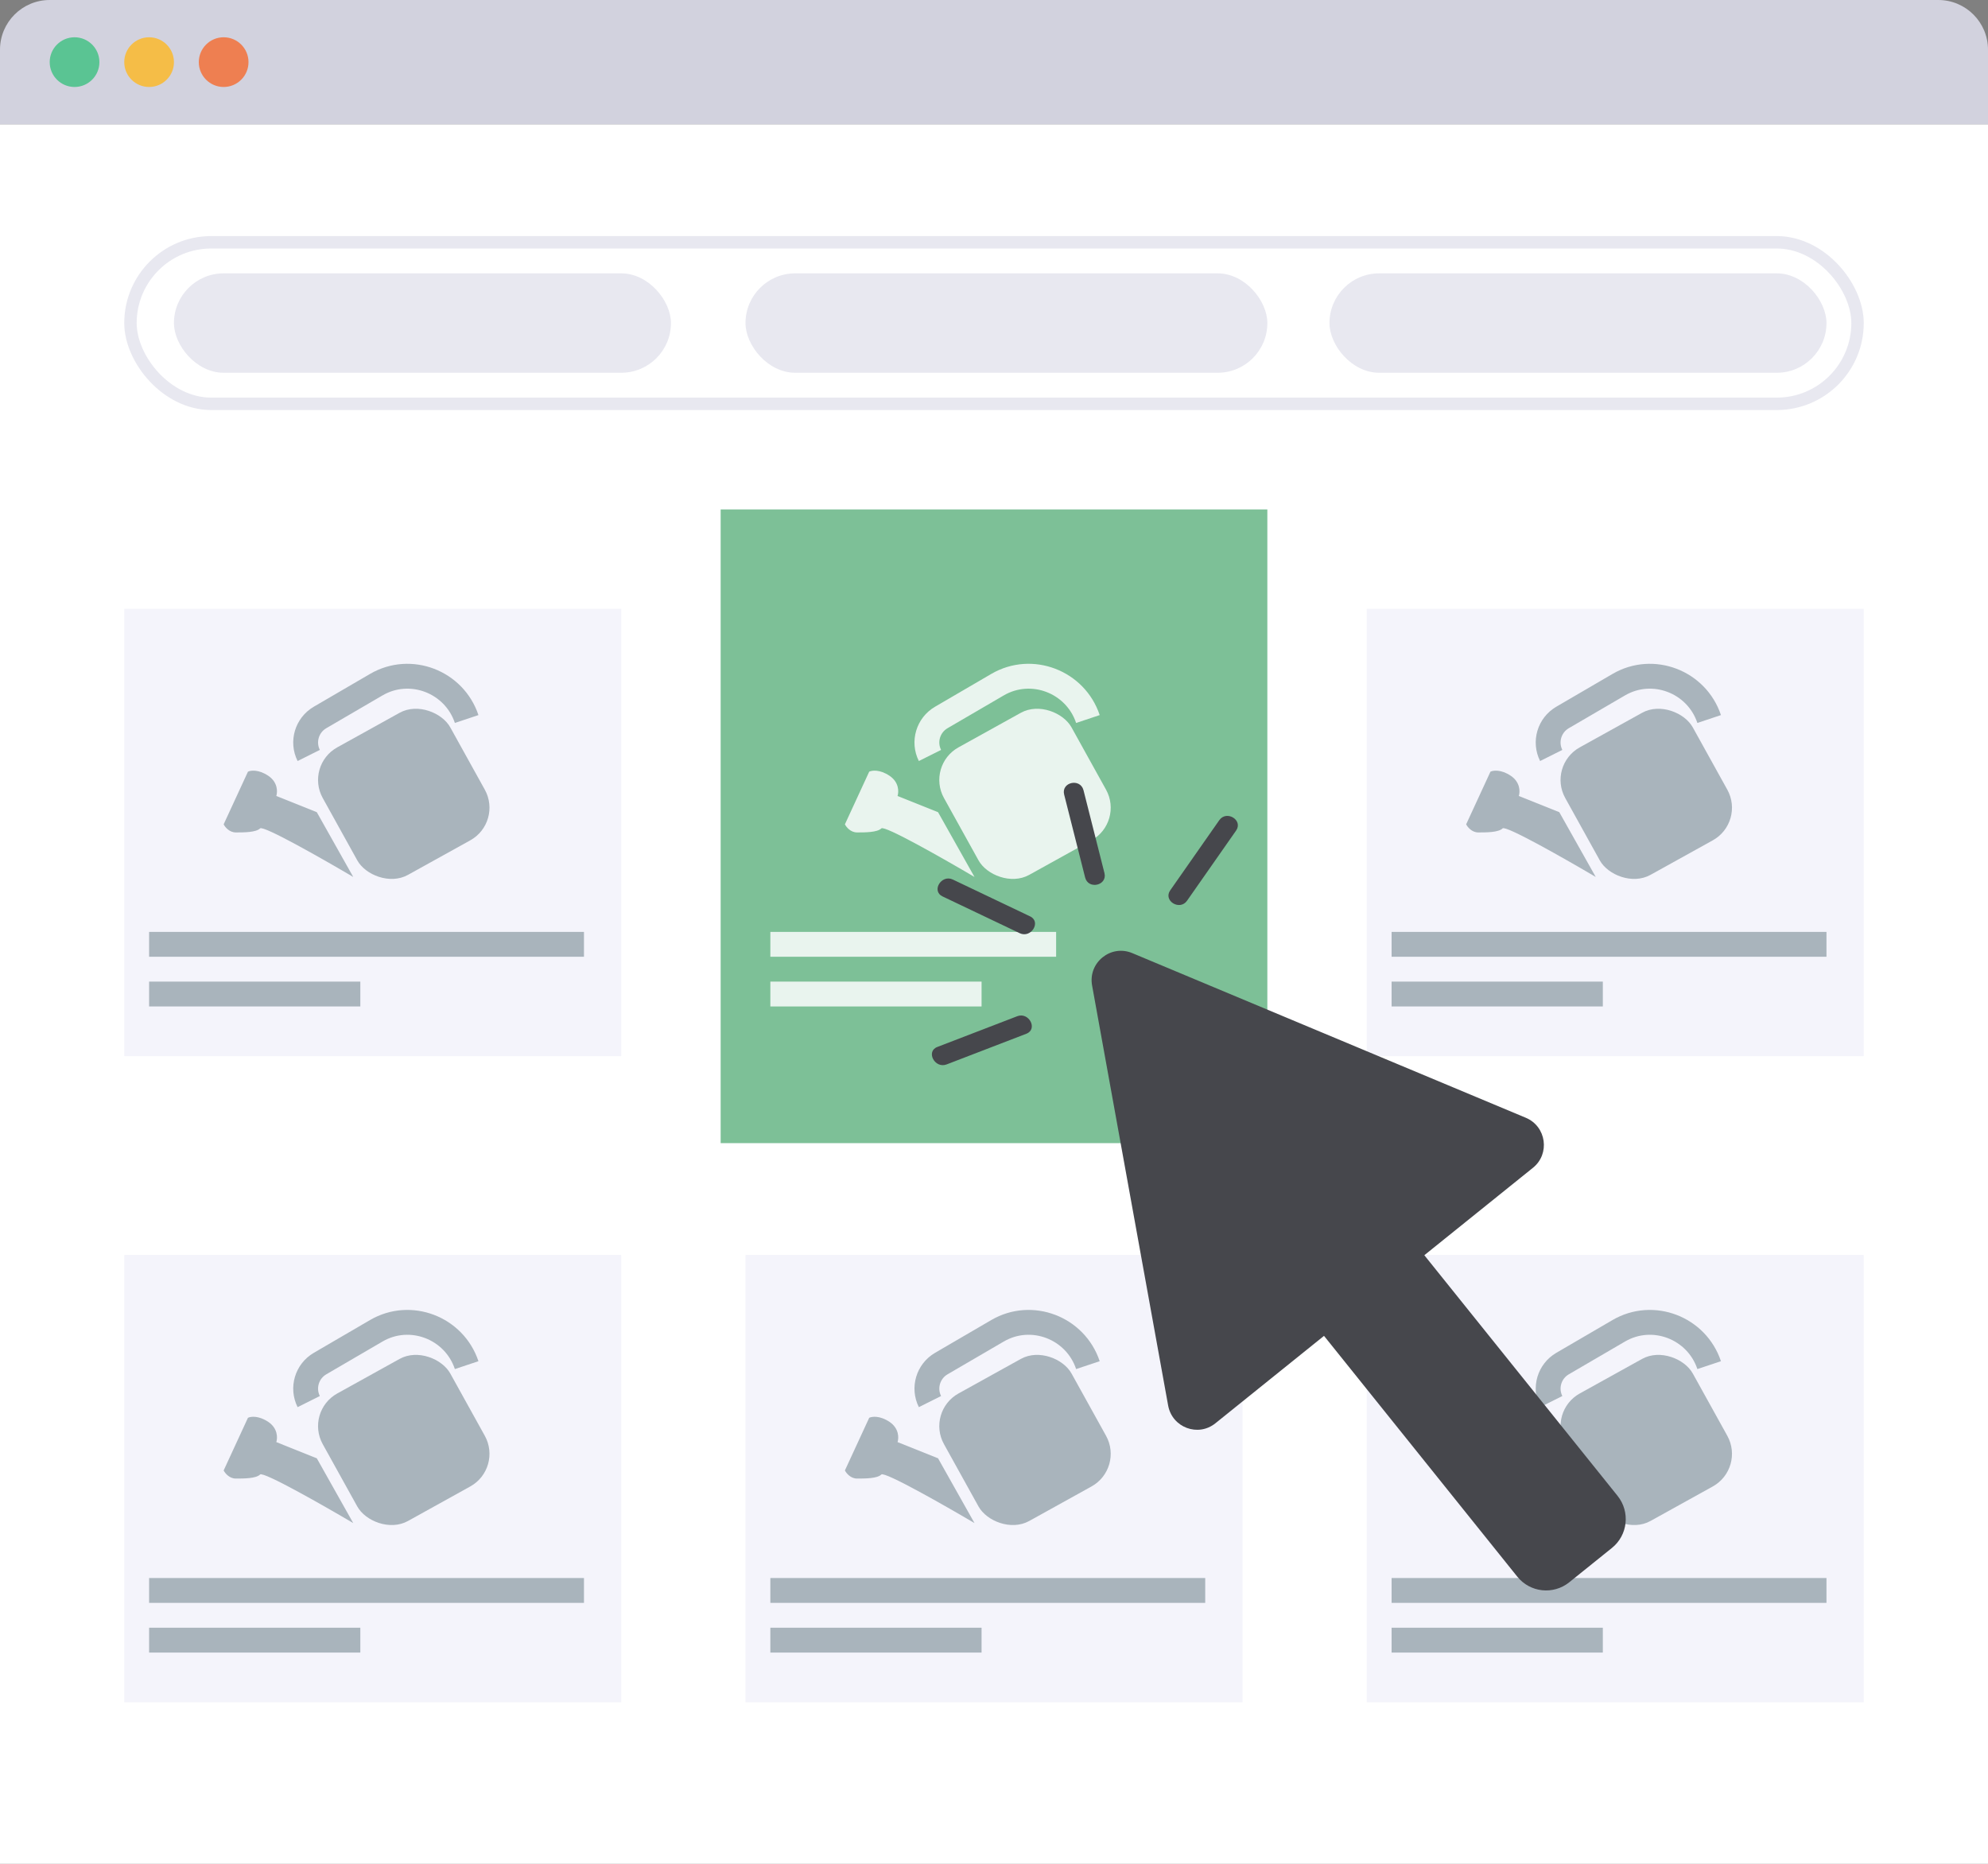 <svg width="160" height="150" viewBox="0 0 160 150" fill="none" xmlns="http://www.w3.org/2000/svg">
<rect x="0" y="0" width="160" height="150" fill="#808080" stroke="none"/>
<rect y="10" width="160" height="140" fill="white"/>
<path d="M0 4C0 1.791 1.791 0 4 0H156C158.209 0 160 1.791 160 4V10H0V4Z" fill="#D2D2DE"/>
<circle cx="6" cy="5" r="2" fill="#5AC493"/>
<circle cx="12" cy="5" r="2" fill="#F5BD47"/>
<circle cx="18" cy="5" r="2" fill="#EE7F51"/>
<rect x="110" y="49" width="40" height="36" fill="#F4F4FB"/>
<rect x="112" y="75" width="35" height="2" fill="#A9B4BC"/>
<rect x="112" y="79" width="17" height="2" fill="#A9B4BC"/>
<path d="M122.238 64.061L125.497 65.365L128.431 70.58C126.04 69.168 121.194 66.408 120.934 66.669C120.608 66.995 119.63 66.995 118.978 66.995C118.456 66.995 118.109 66.56 118 66.343L119.956 62.105C120.173 61.996 120.803 61.909 121.586 62.431C122.368 62.952 122.346 63.735 122.238 64.061Z" fill="#A9B4BC"/>
<rect x="124.52" y="61.602" width="11.735" height="11.735" rx="3" transform="rotate(-29 124.52 61.602)" fill="#A9B4BC"/>
<path d="M124.846 60.801V60.801C124.296 59.701 124.694 58.363 125.756 57.743L130.286 55.101C133.027 53.502 136.555 54.857 137.558 57.867V57.867" stroke="#A9B4BC" stroke-width="2" stroke-linejoin="round"/>
<rect x="110" y="101" width="40" height="36" fill="#F4F4FB"/>
<rect x="112" y="127" width="35" height="2" fill="#A9B4BC"/>
<rect x="112" y="131" width="17" height="2" fill="#A9B4BC"/>
<path d="M122.238 116.061L125.497 117.365L128.431 122.58C126.04 121.168 121.194 118.408 120.934 118.669C120.608 118.995 119.63 118.995 118.978 118.995C118.456 118.995 118.109 118.56 118 118.343L119.956 114.105C120.173 113.996 120.803 113.909 121.586 114.431C122.368 114.952 122.346 115.735 122.238 116.061Z" fill="#A9B4BC"/>
<rect x="124.52" y="113.602" width="11.735" height="11.735" rx="3" transform="rotate(-29 124.52 113.602)" fill="#A9B4BC"/>
<path d="M124.846 112.801V112.801C124.296 111.701 124.694 110.363 125.756 109.743L130.286 107.101C133.027 105.502 136.555 106.857 137.558 109.867V109.867" stroke="#A9B4BC" stroke-width="2" stroke-linejoin="round"/>
<rect x="10" y="49" width="40" height="36" fill="#F4F4FB"/>
<rect x="12" y="75" width="35" height="2" fill="#A9B4BC"/>
<rect x="12" y="79" width="17" height="2" fill="#A9B4BC"/>
<path d="M22.238 64.061L25.497 65.365L28.431 70.58C26.04 69.168 21.194 66.408 20.934 66.669C20.608 66.995 19.63 66.995 18.978 66.995C18.456 66.995 18.109 66.56 18 66.343L19.956 62.105C20.173 61.996 20.803 61.909 21.586 62.431C22.368 62.952 22.346 63.735 22.238 64.061Z" fill="#A9B4BC"/>
<rect x="24.52" y="61.602" width="11.735" height="11.735" rx="3" transform="rotate(-29 24.52 61.602)" fill="#A9B4BC"/>
<path d="M24.846 60.801V60.801C24.296 59.701 24.694 58.363 25.756 57.743L30.286 55.101C33.027 53.502 36.554 54.857 37.558 57.867V57.867" stroke="#A9B4BC" stroke-width="2" stroke-linejoin="round"/>
<rect x="10" y="101" width="40" height="36" fill="#F4F4FB"/>
<rect x="12" y="127" width="35" height="2" fill="#A9B4BC"/>
<rect x="12" y="131" width="17" height="2" fill="#A9B4BC"/>
<path d="M22.238 116.061L25.497 117.365L28.431 122.58C26.04 121.168 21.194 118.408 20.934 118.669C20.608 118.995 19.63 118.995 18.978 118.995C18.456 118.995 18.109 118.56 18 118.343L19.956 114.105C20.173 113.996 20.803 113.909 21.586 114.431C22.368 114.952 22.346 115.735 22.238 116.061Z" fill="#A9B4BC"/>
<rect x="24.52" y="113.602" width="11.735" height="11.735" rx="3" transform="rotate(-29 24.52 113.602)" fill="#A9B4BC"/>
<path d="M24.846 112.801V112.801C24.296 111.701 24.694 110.363 25.756 109.743L30.286 107.101C33.027 105.502 36.554 106.857 37.558 109.867V109.867" stroke="#A9B4BC" stroke-width="2" stroke-linejoin="round"/>
<rect x="58" y="41" width="44" height="51" fill="#7DC097"/>
<rect x="62" y="75" width="23" height="2" fill="#E9F4EE"/>
<rect x="62" y="79" width="17" height="2" fill="#E9F4EE"/>
<path d="M72.237 64.061L75.497 65.365L78.431 70.58C76.04 69.168 71.194 66.408 70.934 66.669C70.608 66.995 69.63 66.995 68.978 66.995C68.456 66.995 68.109 66.56 68 66.343L69.956 62.105C70.173 61.996 70.803 61.909 71.586 62.431C72.368 62.952 72.346 63.735 72.237 64.061Z" fill="#E9F4EE"/>
<rect x="74.519" y="61.602" width="11.735" height="11.735" rx="3" transform="rotate(-29 74.519 61.602)" fill="#E9F4EE"/>
<path d="M76.26 58.607L80.79 55.965L79.782 54.237L75.253 56.88L76.26 58.607ZM80.79 55.965C82.975 54.69 85.804 55.767 86.609 58.184L88.507 57.551C87.305 53.946 83.079 52.314 79.782 54.237L80.79 55.965ZM75.74 60.354C75.426 59.725 75.653 58.961 76.26 58.607L75.253 56.88C73.735 57.765 73.165 59.677 73.951 61.248L75.74 60.354Z" fill="#E9F4EE"/>
<rect x="60" y="101" width="40" height="36" fill="#F4F4FB"/>
<rect x="62" y="127" width="35" height="2" fill="#A9B4BC"/>
<rect x="62" y="131" width="17" height="2" fill="#A9B4BC"/>
<path d="M72.237 116.061L75.497 117.365L78.431 122.58C76.04 121.168 71.194 118.408 70.934 118.669C70.608 118.995 69.63 118.995 68.978 118.995C68.456 118.995 68.109 118.56 68 118.343L69.956 114.105C70.173 113.996 70.803 113.909 71.586 114.431C72.368 114.952 72.346 115.735 72.237 116.061Z" fill="#A9B4BC"/>
<rect x="74.519" y="113.602" width="11.735" height="11.735" rx="3" transform="rotate(-29 74.519 113.602)" fill="#A9B4BC"/>
<path d="M74.846 112.801V112.801C74.296 111.701 74.694 110.363 75.756 109.743L80.286 107.101C83.027 105.502 86.555 106.857 87.558 109.867V109.867" stroke="#A9B4BC" stroke-width="2" stroke-linejoin="round"/>
<path fill-rule="evenodd" clip-rule="evenodd" d="M85.646 63.947C85.926 65.059 86.208 66.171 86.49 67.284C86.772 68.396 87.055 69.508 87.334 70.621C87.588 71.619 89.136 71.269 88.891 70.27C88.611 69.158 88.329 68.046 88.047 66.933C87.765 65.821 87.483 64.709 87.203 63.596C86.941 62.598 85.392 62.948 85.646 63.947ZM75.858 72.144C76.894 72.639 77.929 73.132 78.963 73.624C79.998 74.117 81.032 74.61 82.068 75.104C82.987 75.542 83.827 74.185 82.899 73.747C81.863 73.252 80.829 72.759 79.794 72.267C78.76 71.774 77.725 71.281 76.689 70.787C75.779 70.349 74.931 71.697 75.858 72.144ZM122.803 89.959L91.131 76.708C89.399 75.981 87.562 77.47 87.894 79.309L94.017 113.125C94.341 114.886 96.422 115.674 97.822 114.544L106.56 107.511L122.112 126.885C123.145 128.172 125.016 128.374 126.302 127.34L129.731 124.581C131.017 123.548 131.218 121.674 130.186 120.386L114.634 101.021L123.372 93.988C124.772 92.867 124.457 90.651 122.803 89.959ZM79.392 84.432C78.323 84.844 77.253 85.255 76.182 85.667C75.237 86.026 74.485 84.616 75.447 84.257C76.519 83.845 77.588 83.434 78.657 83.022L78.657 83.022C79.727 82.61 80.796 82.199 81.868 81.787C82.812 81.419 83.556 82.829 82.602 83.197C81.531 83.609 80.461 84.02 79.392 84.432ZM96.156 68.834C96.814 67.895 97.472 66.956 98.128 66.014C98.714 65.173 100.07 66.005 99.484 66.846C98.828 67.788 98.169 68.727 97.511 69.667C96.853 70.606 96.195 71.545 95.539 72.487C94.953 73.328 93.597 72.496 94.183 71.655C94.839 70.713 95.498 69.774 96.156 68.834Z" fill="#46474C"/>
<rect x="10.5" y="19.5" width="139" height="13" rx="6.5" stroke="#E8E8F0"/>
<rect x="14" y="22" width="40" height="8" rx="4" fill="#E8E8F0"/>
<rect x="107" y="22" width="40" height="8" rx="4" fill="#E8E8F0"/>
<rect x="60" y="22" width="42" height="8" rx="4" fill="#E8E8F0"/>
</svg>
